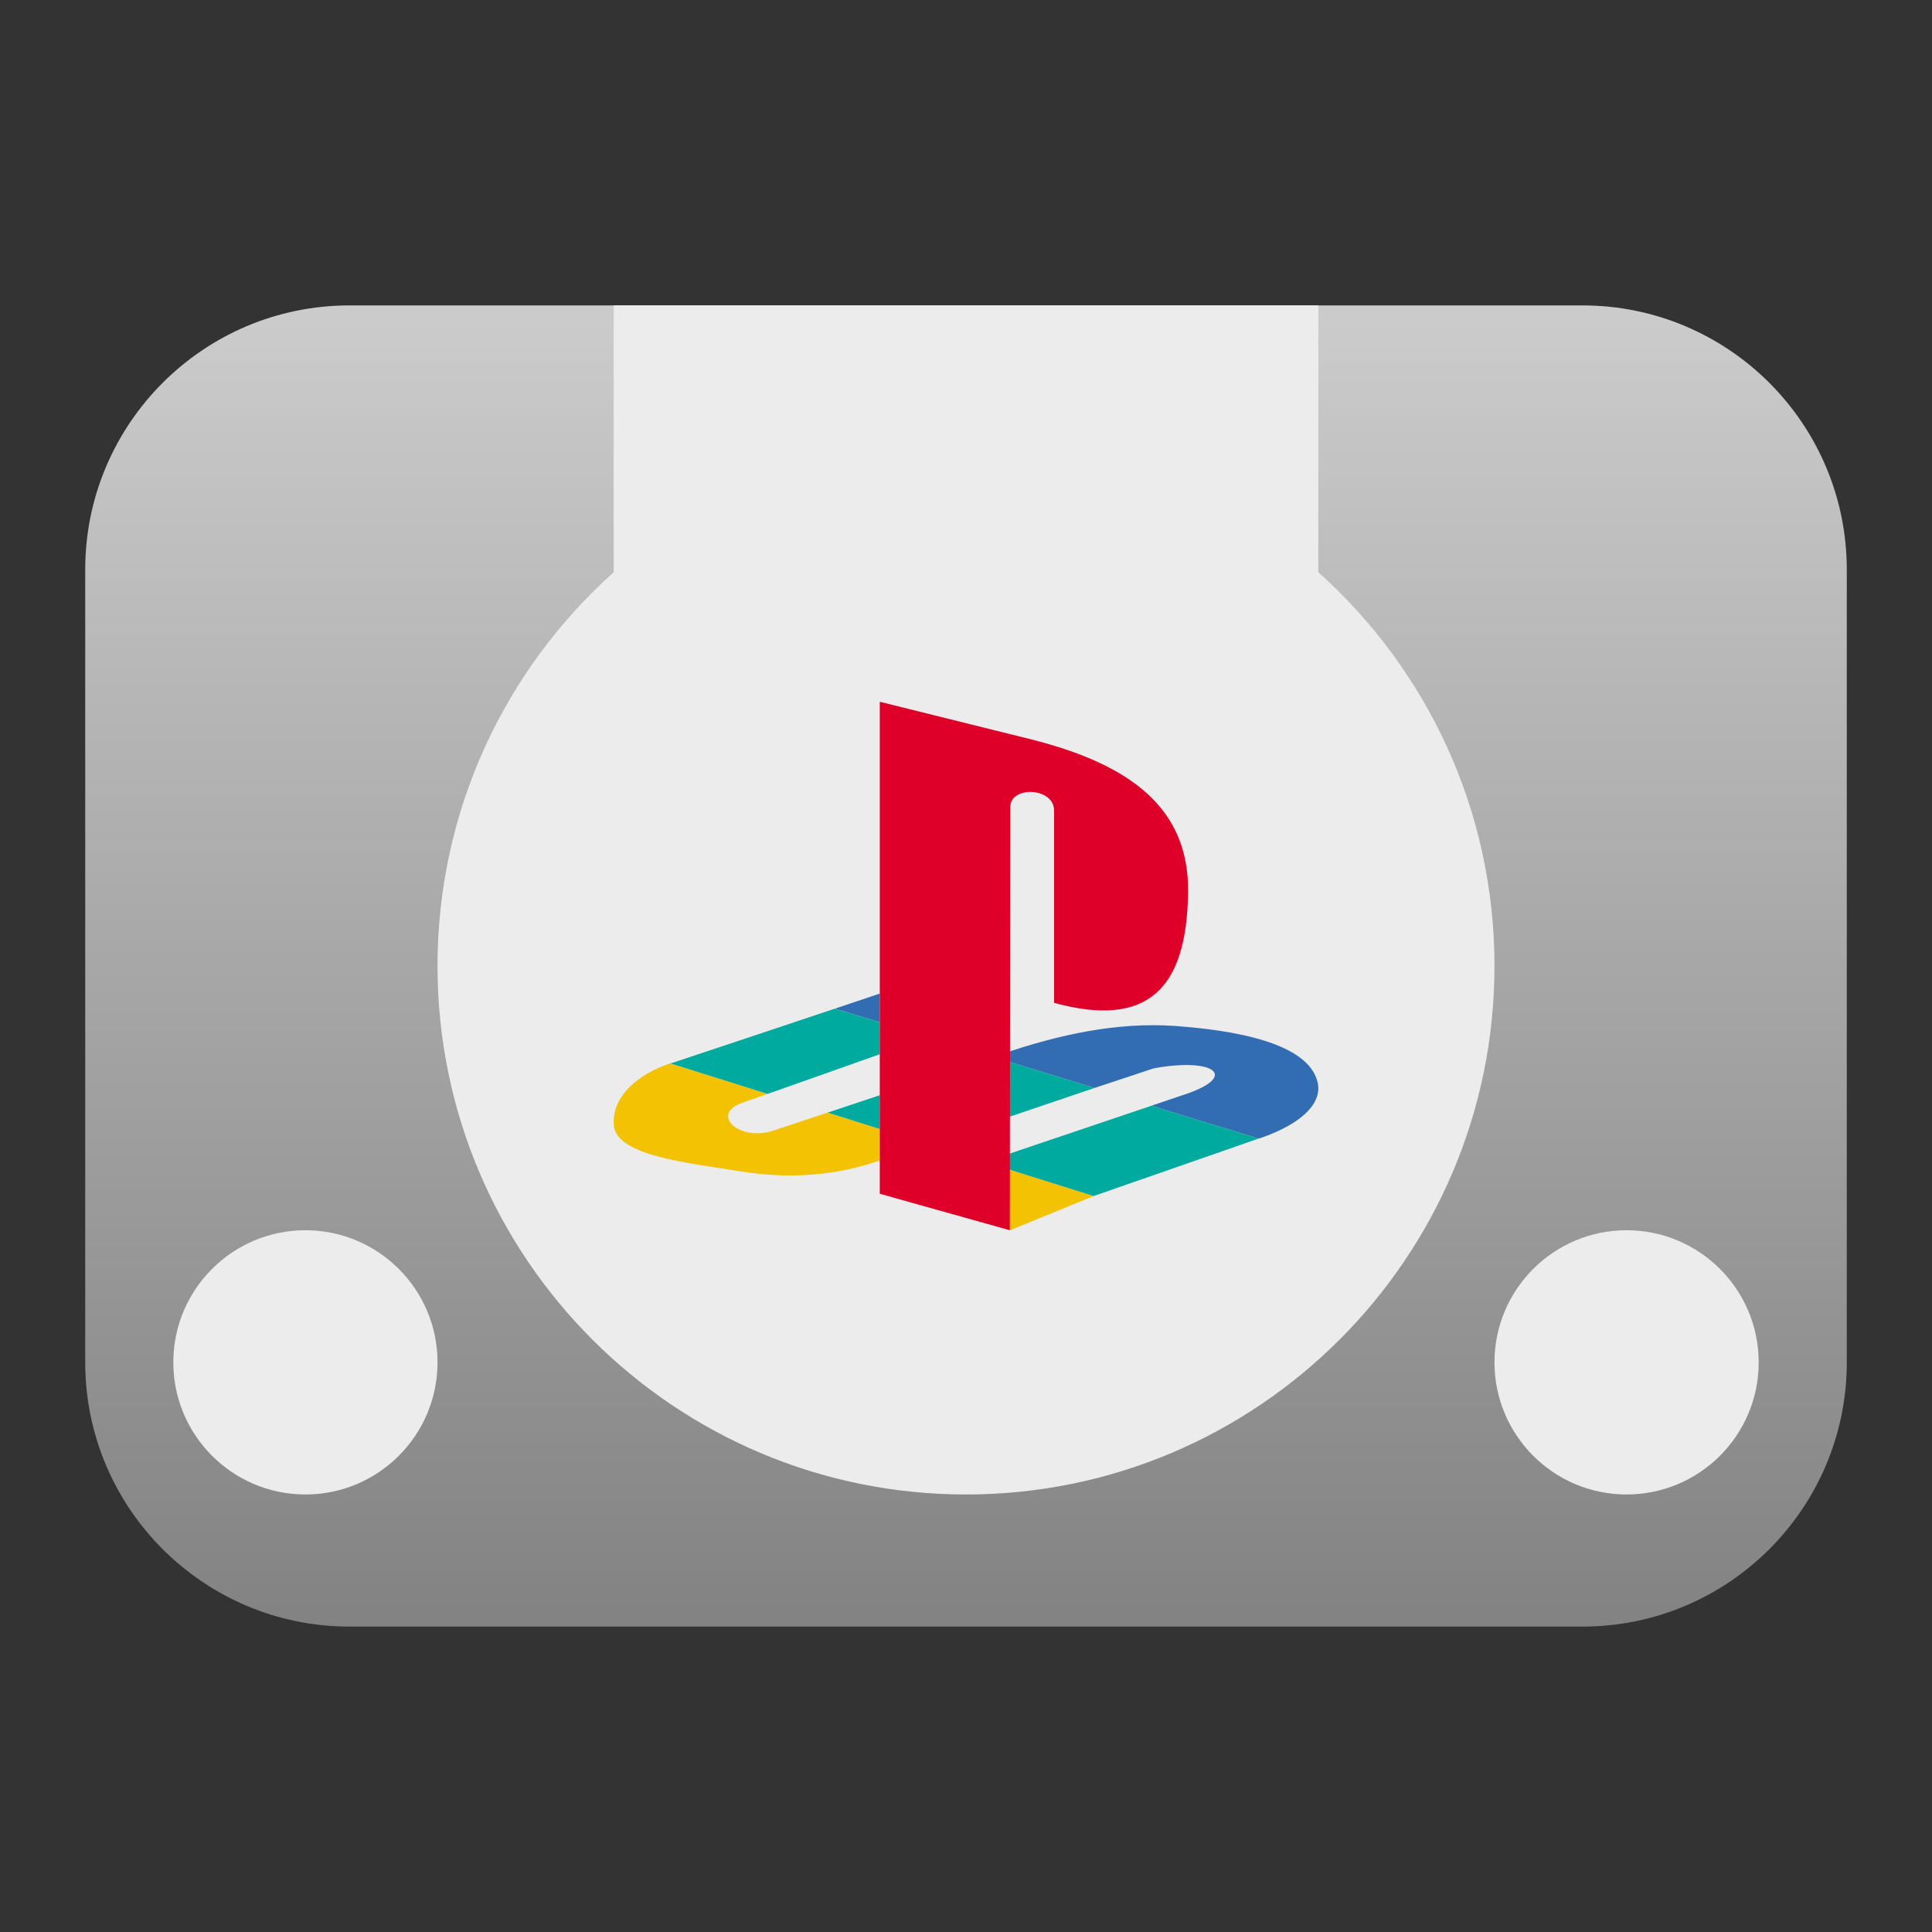 <svg clip-rule="evenodd" fill-rule="evenodd" stroke-linejoin="round" stroke-miterlimit="2" viewBox="0 0 48 48" xmlns="http://www.w3.org/2000/svg">
 <rect x="0" y="0" width="48" height="48" fill="#333333" stroke="none"/>
 <linearGradient id="a" x2="1" gradientTransform="matrix(0 -32.824 32.824 0 24 40.412)" gradientUnits="userSpaceOnUse">
  <stop stop-color="#828282" offset="0"/>
  <stop stop-color="#cccccc" offset="1"/>
 </linearGradient>
 <path d="m45.883 14.153c0-3.623-2.942-6.565-6.565-6.565h-30.636c-3.623 0-6.565 2.942-6.565 6.565v19.694c0 3.623 2.942 6.565 6.565 6.565h30.636c3.623 0 6.565-2.942 6.565-6.565z" fill="url(#a)"/>
 <path d="m32.753 14.217c2.686 2.405 4.377 5.898 4.377 9.783 0 7.246-5.884 13.13-13.13 13.13s-13.13-5.884-13.13-13.13c0-3.885 1.691-7.378 4.377-9.783v-6.629h17.506zm-25.165 16.348c1.812 0 3.282 1.471 3.282 3.282 0 1.812-1.47 3.283-3.282 3.283s-3.282-1.471-3.282-3.283c0-1.811 1.47-3.282 3.282-3.282zm32.824 0c1.812 0 3.282 1.471 3.282 3.282 0 1.812-1.47 3.283-3.282 3.283s-3.282-1.471-3.282-3.283c0-1.811 1.47-3.282 3.282-3.282z" fill="#ececec"/>
 <g fill-rule="nonzero">
  <path d="m20.562 27.642-1.331.442c-.861.294-1.595-.397-.804-.68l.643-.226-2.421-.759c-.746.249-1.446.781-1.4 1.529.046.759 1.801.94 3.156 1.155 1.262.204 2.409.091 3.453-.271v-.782zm4.532 2.923 2.077-.85-2.49-.781.407 1.631z" fill="#f3c202"/>
  <path d="m31.267 28.288.046-.012c1.079-.373 1.538-.895 1.423-1.382-.184-.815-1.503-1.257-3.534-1.404-1.457-.102-2.892.215-4.292.691l-.229.079 2.513.77 1.469-.487c1.537-.283 2.157.215.677.68l-.735.249zm-9.409-3.603-1.113.374 1.113.34z" fill="#326db3"/>
  <path d="m27.171 29.715 4.096-1.427-2.662-.816-3.924 1.325v.137zm-5.313-2.504-1.296.431 1.296.408zm2.823.669v-1.62l2.513.77zm-5.611-.702 2.788-.986v-.793l-1.113-.34-4.039 1.348c-.011 0-.034.011-.057.011z" fill="#00aa9e"/>
  <path d="m25.1 20.057-.012 10.508-3.23-.906v-12.224l3.782.94c2.42.612 3.901 1.692 3.877 3.777-.024 2.424-1.005 3.398-3.329 2.764v-4.78c0-.578-1.094-.621-1.088-.079z" fill="#de0029"/>
 </g>
</svg>
